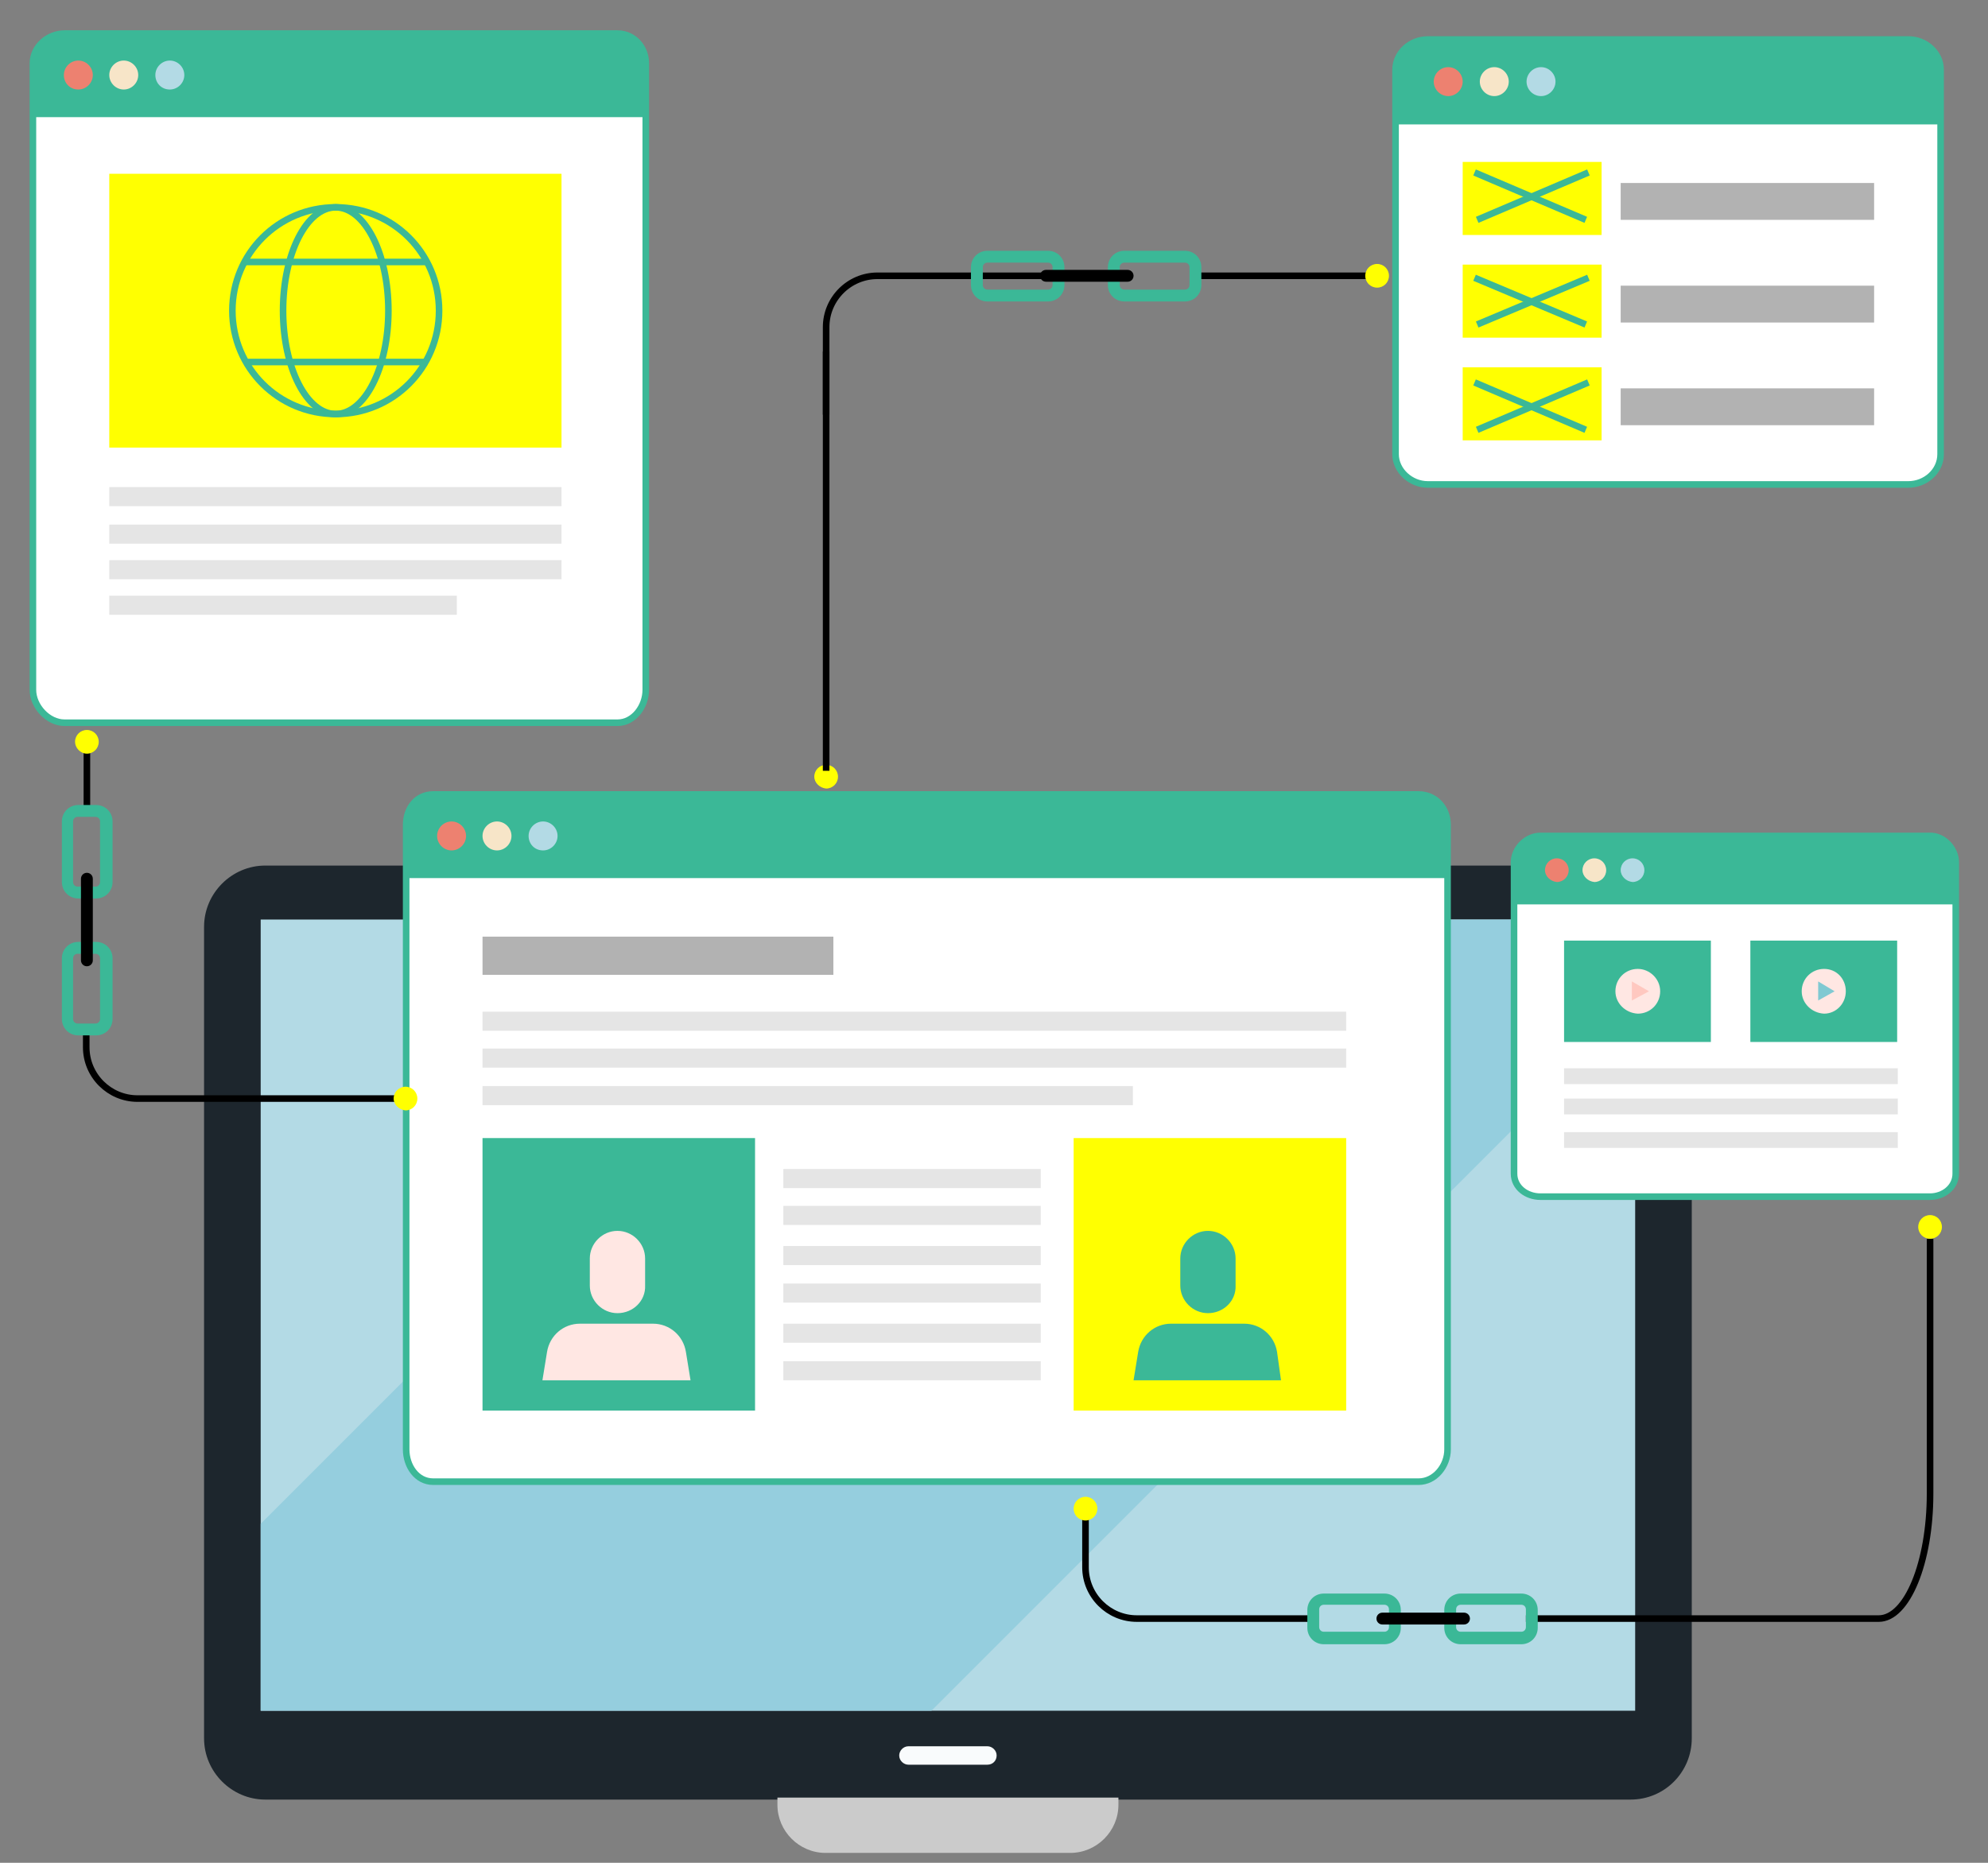 <?xml version="1.0" encoding="UTF-8"?> <!-- Generator: Adobe Illustrator 25.0.1, SVG Export Plug-In . SVG Version: 6.00 Build 0) --> <svg xmlns="http://www.w3.org/2000/svg" xmlns:xlink="http://www.w3.org/1999/xlink" version="1.1" id="Layer_1" x="0px" y="0px" viewBox="0 0 302 283" style="enable-background:new 0 0 302 283;" xml:space="preserve"><rect x="0" y="0" width="302" height="283" fill="#808080" stroke="none"/> <style type="text/css"> .st0{fill:#FFFFFF;stroke:#3BB897;stroke-miterlimit:10;} .st1{fill:#3BB897;} .st2{fill:#B2B2B2;} .st3{fill:#ED8170;} .st4{fill:#F7E5C8;} .st5{fill:#B3DAE5;} .st6{fill:#FFFF01;} .st7{fill:none;stroke:#3BB897;stroke-miterlimit:10;} .st8{fill:#E5E5E5;} .st9{fill:#1D262D;} .st10{fill:#CBCBCB;} .st11{fill:#F9FBFC;} .st12{fill:#95CEDE;} .st13{fill:#FFE7E3;} .st14{fill:none;stroke:#000000;stroke-miterlimit:10;} .st15{fill:#FFC8C0;} .st16{fill:#80C9D2;} </style> <g> <path class="st0" d="M294.8,10.6V69c0,2.6-2.3,4.6-4.9,4.6h-73c-2.6,0-4.9-2.1-4.9-4.6V10.6c0-2.6,2.3-4.6,4.9-4.6h73 C292.5,6,294.8,8,294.8,10.6z"></path> <path class="st1" d="M294.8,10.6v8.3h-82.7v-8.3c0-2.6,2.3-4.6,4.9-4.6h73C292.5,6,294.8,8,294.8,10.6z"></path> <rect x="246.2" y="27.8" class="st2" width="38.5" height="5.6"></rect> <rect x="246.2" y="43.4" class="st2" width="38.5" height="5.6"></rect> <rect x="246.2" y="59" class="st2" width="38.5" height="5.6"></rect> <g> <path class="st3" d="M217.8,12.4c0-1.2,1-2.2,2.2-2.2c1.2,0,2.2,1,2.2,2.2c0,1.2-1,2.2-2.2,2.2C218.8,14.6,217.8,13.6,217.8,12.4z "></path> <path class="st4" d="M224.8,12.4c0-1.2,1-2.2,2.2-2.2c1.2,0,2.2,1,2.2,2.2c0,1.2-1,2.2-2.2,2.2C225.8,14.6,224.8,13.6,224.8,12.4z "></path> <path class="st5" d="M231.9,12.4c0-1.2,1-2.2,2.2-2.2c1.2,0,2.2,1,2.2,2.2c0,1.2-1,2.2-2.2,2.2C232.9,14.6,231.9,13.6,231.9,12.4z "></path> </g> <rect x="222.2" y="24.6" class="st6" width="21.1" height="11.1"></rect> <rect x="222.2" y="40.2" class="st6" width="21.1" height="11.1"></rect> <rect x="222.2" y="55.8" class="st6" width="21.1" height="11.1"></rect> <g> <line class="st7" x1="224" y1="26.2" x2="240.9" y2="33.4"></line> <line class="st7" x1="241.3" y1="26.2" x2="224.4" y2="33.4"></line> </g> <g> <line class="st7" x1="224" y1="42.2" x2="240.9" y2="49.3"></line> <line class="st7" x1="241.3" y1="42.2" x2="224.4" y2="49.3"></line> </g> <g> <line class="st7" x1="224" y1="58.1" x2="240.9" y2="65.3"></line> <line class="st7" x1="241.3" y1="58.1" x2="224.4" y2="65.3"></line> </g> </g> <g> <path class="st0" d="M98.1,9.6v95.2c0,2.5-1.8,5-4.3,5h-84c-2.5,0-4.8-2.5-4.8-5V9.6c0-2.5,2.3-4.5,4.8-4.5h84 C96.2,5.1,98.1,7.1,98.1,9.6z"></path> <path class="st1" d="M98.1,9.6v8.2H4.9V9.6c0-2.5,2.3-4.5,4.8-4.5h84C96.2,5.1,98.1,7.1,98.1,9.6z"></path> <rect x="16.6" y="74" class="st8" width="68.7" height="2.9"></rect> <rect x="16.6" y="79.7" class="st8" width="68.7" height="2.9"></rect> <rect x="16.6" y="85.1" class="st8" width="68.7" height="2.9"></rect> <rect x="16.6" y="90.5" class="st8" width="52.8" height="2.9"></rect> <g> <path class="st3" d="M9.7,11.4c0-1.2,1-2.2,2.2-2.2c1.2,0,2.2,1,2.2,2.2c0,1.2-1,2.2-2.2,2.2C10.6,13.6,9.7,12.6,9.7,11.4z"></path> <path class="st4" d="M16.6,11.4c0-1.2,1-2.2,2.2-2.2c1.2,0,2.2,1,2.2,2.2c0,1.2-1,2.2-2.2,2.2C17.6,13.6,16.6,12.6,16.6,11.4z"></path> <path class="st5" d="M23.6,11.4c0-1.2,1-2.2,2.2-2.2c1.2,0,2.2,1,2.2,2.2c0,1.2-1,2.2-2.2,2.2C24.5,13.6,23.6,12.6,23.6,11.4z"></path> </g> <rect x="16.6" y="26.4" class="st6" width="68.7" height="41.6"></rect> <g> <path class="st7" d="M35.3,47.2c0-8.7,7-15.7,15.7-15.7c8.7,0,15.7,7,15.7,15.7c0,8.7-7,15.7-15.7,15.7 C42.3,62.9,35.3,55.9,35.3,47.2z"></path> <path class="st7" d="M43,47.2c0-8.7,3.6-15.7,8-15.7c4.4,0,8,7,8,15.7c0,8.7-3.6,15.7-8,15.7C46.6,62.9,43,55.9,43,47.2z"></path> <line class="st7" x1="37.1" y1="39.8" x2="64.9" y2="39.8"></line> <line class="st7" x1="37.1" y1="55" x2="64.9" y2="55"></line> </g> </g> <g> <g> <path class="st9" d="M247.7,273.4H40.3c-5.1,0-9.3-4.2-9.3-9.3V140.8c0-5.1,4.2-9.3,9.3-9.3h207.4c5.1,0,9.3,4.2,9.3,9.3v123.3 C257,269.2,252.9,273.4,247.7,273.4z"></path> <rect x="39.6" y="139.7" class="st5" width="208.8" height="120.2"></rect> <path class="st10" d="M162.6,281.5h-37.2c-4,0-7.3-3.3-7.3-7.3v-1.1h51.8v1.1C169.9,278.2,166.6,281.5,162.6,281.5z"></path> <path class="st11" d="M150,268.1H138c-0.7,0-1.4-0.6-1.4-1.4l0,0c0-0.7,0.6-1.4,1.4-1.4H150c0.7,0,1.4,0.6,1.4,1.4l0,0 C151.4,267.5,150.8,268.1,150,268.1z"></path> <polygon class="st12" points="248.4,139.7 248.4,153 141.5,259.9 39.6,259.9 39.6,231.5 131.4,139.7 "></polygon> </g> <g> <path class="st0" d="M219.9,125.3v94.9c0,2.5-1.9,4.9-4.4,4.9H65.8c-2.5,0-4.1-2.4-4.1-4.9v-94.9c0-2.5,1.6-4.6,4.1-4.6h149.7 C218,120.7,219.9,122.7,219.9,125.3z"></path> <path class="st1" d="M219.9,125.3v8.1H61.7v-8.1c0-2.5,1.6-4.6,4.1-4.6h149.7C218,120.7,219.9,122.7,219.9,125.3z"></path> <rect x="73.3" y="142.3" class="st2" width="53.3" height="5.8"></rect> <rect x="73.3" y="153.7" class="st8" width="131.2" height="2.9"></rect> <rect x="73.3" y="159.3" class="st8" width="131.2" height="2.9"></rect> <rect x="119" y="177.6" class="st8" width="39.1" height="2.9"></rect> <rect x="119" y="183.2" class="st8" width="39.1" height="2.9"></rect> <rect x="119" y="189.3" class="st8" width="39.1" height="2.9"></rect> <rect x="119" y="195" class="st8" width="39.1" height="2.9"></rect> <rect x="119" y="201.1" class="st8" width="39.1" height="2.9"></rect> <rect x="119" y="206.8" class="st8" width="39.1" height="2.9"></rect> <rect x="73.3" y="165" class="st8" width="98.8" height="2.9"></rect> <g> <path class="st3" d="M66.4,127c0-1.2,1-2.2,2.2-2.2c1.2,0,2.2,1,2.2,2.2c0,1.2-1,2.2-2.2,2.2C67.4,129.2,66.4,128.2,66.4,127z"></path> <path class="st4" d="M73.3,127c0-1.2,1-2.2,2.2-2.2c1.2,0,2.2,1,2.2,2.2c0,1.2-1,2.2-2.2,2.2C74.3,129.2,73.3,128.2,73.3,127z"></path> <path class="st5" d="M80.3,127c0-1.2,1-2.2,2.2-2.2c1.2,0,2.2,1,2.2,2.2c0,1.2-1,2.2-2.2,2.2C81.2,129.2,80.3,128.2,80.3,127z"></path> </g> <rect x="73.3" y="172.9" class="st1" width="41.4" height="41.4"></rect> <rect x="163.1" y="172.9" class="st6" width="41.4" height="41.4"></rect> <g> <path class="st1" d="M194.6,209.7h-22.4l0.7-4.3c0.4-2.5,2.5-4.3,5-4.3h11.1c2.5,0,4.6,1.8,5,4.3L194.6,209.7z"></path> <path class="st1" d="M183.5,199.5L183.5,199.5c-2.3,0-4.2-1.9-4.2-4.2v-4.1c0-2.3,1.9-4.2,4.2-4.2l0,0c2.3,0,4.2,1.9,4.2,4.2v4.1 C187.8,197.6,185.9,199.5,183.5,199.5z"></path> </g> <g> <path class="st13" d="M104.9,209.7H82.4l0.7-4.3c0.4-2.5,2.5-4.3,5-4.3h11.1c2.5,0,4.6,1.8,5,4.3L104.9,209.7z"></path> <path class="st13" d="M93.8,199.5L93.8,199.5c-2.3,0-4.2-1.9-4.2-4.2v-4.1c0-2.3,1.9-4.2,4.2-4.2l0,0c2.3,0,4.2,1.9,4.2,4.2v4.1 C98.1,197.6,96.2,199.5,93.8,199.5z"></path> </g> </g> </g> <g> <g> <line class="st14" x1="13.2" y1="123.1" x2="13.2" y2="112.7"></line> <path class="st14" d="M61.6,166.9H20.9c-4.3,0-7.8-3.5-7.8-7.8v-2.2"></path> <path class="st6" d="M11.4,112.7c0-1,0.8-1.8,1.8-1.8s1.8,0.8,1.8,1.8c0,1-0.8,1.8-1.8,1.8S11.4,113.6,11.4,112.7z"></path> <path class="st6" d="M59.8,166.9c0-1,0.8-1.8,1.8-1.8c1,0,1.8,0.8,1.8,1.8c0,1-0.8,1.8-1.8,1.8C60.6,168.6,59.8,167.8,59.8,166.9z "></path> </g> <g> <g> <path class="st1" d="M9.4,134v-9.2c0-1.4,1.1-2.5,2.5-2.5h2.7c1.4,0,2.5,1.1,2.5,2.5v9.2c0,1.4-1.1,2.5-2.5,2.5h-2.7 C10.5,136.5,9.4,135.4,9.4,134z M15.2,124.8c0-0.4-0.3-0.7-0.7-0.7h-2.7c-0.4,0-0.7,0.3-0.7,0.7v9.2c0,0.4,0.3,0.7,0.7,0.7h2.7 c0.4,0,0.7-0.3,0.7-0.7V124.8z"></path> </g> <g> <path class="st1" d="M9.4,154.8v-9.2c0-1.4,1.1-2.5,2.5-2.5h2.7c1.4,0,2.5,1.1,2.5,2.5v9.2c0,1.4-1.1,2.5-2.5,2.5h-2.7 C10.5,157.3,9.4,156.2,9.4,154.8z M15.2,145.6c0-0.4-0.3-0.7-0.7-0.7h-2.7c-0.4,0-0.7,0.3-0.7,0.7v9.2c0,0.4,0.3,0.7,0.7,0.7h2.7 c0.4,0,0.7-0.3,0.7-0.7V145.6z"></path> </g> <g> <path d="M12.3,145.9v-12.4c0-0.5,0.4-0.9,0.9-0.9c0.5,0,0.9,0.4,0.9,0.9v12.4c0,0.5-0.4,0.9-0.9,0.9 C12.7,146.8,12.3,146.4,12.3,145.9z"></path> </g> </g> </g> <g> <path class="st14" d="M231.8,245.9h53.6c4.3,0,7.8-8.5,7.8-19v-38.7"></path> <path class="st14" d="M164.9,229.7v8.4c0,4.3,3.5,7.8,7.8,7.8h26.9"></path> <path class="st6" d="M291.4,186.4c0-1,0.8-1.8,1.8-1.8c1,0,1.8,0.8,1.8,1.8c0,1-0.8,1.8-1.8,1.8 C292.2,188.2,291.4,187.4,291.4,186.4z"></path> <path class="st6" d="M163.1,229.2c0-1,0.8-1.8,1.8-1.8c1,0,1.8,0.8,1.8,1.8s-0.8,1.8-1.8,1.8C163.9,231,163.1,230.2,163.1,229.2z"></path> <g> <g> <path class="st1" d="M221.9,242.1h9.2c1.4,0,2.5,1.1,2.5,2.5v2.7c0,1.4-1.1,2.5-2.5,2.5h-9.2c-1.4,0-2.5-1.1-2.5-2.5v-2.7 C219.4,243.2,220.5,242.1,221.9,242.1z M231.1,247.9c0.4,0,0.7-0.3,0.7-0.7v-2.7c0-0.4-0.3-0.7-0.7-0.7h-9.2 c-0.4,0-0.7,0.3-0.7,0.7v2.7c0,0.4,0.3,0.7,0.7,0.7H231.1z"></path> </g> <g> <path class="st1" d="M201.1,242.1h9.2c1.4,0,2.5,1.1,2.5,2.5v2.7c0,1.4-1.1,2.5-2.5,2.5h-9.2c-1.4,0-2.5-1.1-2.5-2.5v-2.7 C198.6,243.2,199.7,242.1,201.1,242.1z M210.3,247.9c0.4,0,0.7-0.3,0.7-0.7v-2.7c0-0.4-0.3-0.7-0.7-0.7h-9.2 c-0.4,0-0.7,0.3-0.7,0.7v2.7c0,0.4,0.3,0.7,0.7,0.7H210.3z"></path> </g> <g> <path d="M210,245h12.4c0.5,0,0.9,0.4,0.9,0.9c0,0.5-0.4,0.9-0.9,0.9H210c-0.5,0-0.9-0.4-0.9-0.9C209.1,245.4,209.5,245,210,245z"></path> </g> </g> </g> <g> <path class="st0" d="M297.1,131v47.3c0,2.1-1.9,3.5-3.9,3.5H234c-2.1,0-4-1.4-4-3.5V131c0-2.1,1.9-4,4-4h59.1 C295.2,126.9,297.1,128.9,297.1,131z"></path> <path class="st1" d="M297.1,131v6.4h-67V131c0-2.1,1.9-4,4-4h59.1C295.2,126.9,297.1,128.9,297.1,131z"></path> <rect x="237.6" y="162.3" class="st8" width="50.7" height="2.4"></rect> <rect x="237.6" y="166.9" class="st8" width="50.7" height="2.4"></rect> <rect x="237.6" y="172" class="st8" width="50.7" height="2.4"></rect> <g> <path class="st3" d="M234.7,132.2c0-1,0.8-1.8,1.8-1.8c1,0,1.8,0.8,1.8,1.8c0,1-0.8,1.8-1.8,1.8 C235.5,133.9,234.7,133.1,234.7,132.2z"></path> <path class="st4" d="M240.4,132.2c0-1,0.8-1.8,1.8-1.8c1,0,1.8,0.8,1.8,1.8c0,1-0.8,1.8-1.8,1.8 C241.2,133.9,240.4,133.1,240.4,132.2z"></path> <path class="st5" d="M246.2,132.2c0-1,0.8-1.8,1.8-1.8c1,0,1.8,0.8,1.8,1.8c0,1-0.8,1.8-1.8,1.8 C247,133.9,246.2,133.1,246.2,132.2z"></path> </g> <rect x="237.6" y="142.9" class="st1" width="22.3" height="15.4"></rect> <rect x="265.9" y="142.9" class="st1" width="22.3" height="15.4"></rect> <path class="st13" d="M245.4,150.6c0-1.9,1.5-3.4,3.4-3.4c1.8,0,3.4,1.5,3.4,3.4c0,1.9-1.5,3.4-3.4,3.4 C246.9,153.9,245.4,152.4,245.4,150.6z"></path> <path class="st13" d="M273.7,150.6c0-1.9,1.5-3.4,3.4-3.4c1.9,0,3.3,1.5,3.3,3.4c0,1.9-1.5,3.4-3.3,3.4 C275.2,153.9,273.7,152.4,273.7,150.6z"></path> <polygon class="st15" points="250.5,150.6 247.9,152 247.9,149.1 "></polygon> <polygon class="st16" points="278.7,150.6 276.2,152 276.2,149.1 "></polygon> </g> <g> <line class="st14" x1="181.3" y1="41.9" x2="208.4" y2="41.9"></line> <path class="st14" d="M125.5,63V49.7c0-4.3,3.5-7.8,7.8-7.8h28.4"></path> <path class="st6" d="M123.7,118c0-1,0.8-1.8,1.8-1.8c1,0,1.8,0.8,1.8,1.8c0,1-0.8,1.8-1.8,1.8C124.5,119.7,123.7,118.9,123.7,118z"></path> <path class="st6" d="M207.4,41.9c0-1,0.8-1.8,1.8-1.8c1,0,1.8,0.8,1.8,1.8c0,1-0.8,1.8-1.8,1.8C208.2,43.7,207.4,42.9,207.4,41.9z"></path> <g> <g> <path class="st1" d="M170.8,38.1h9.2c1.4,0,2.5,1.1,2.5,2.5v2.7c0,1.4-1.1,2.5-2.5,2.5h-9.2c-1.4,0-2.5-1.1-2.5-2.5v-2.7 C168.3,39.2,169.4,38.1,170.8,38.1z M180,44c0.4,0,0.7-0.3,0.7-0.7v-2.7c0-0.4-0.3-0.7-0.7-0.7h-9.2c-0.4,0-0.7,0.3-0.7,0.7v2.7 c0,0.4,0.3,0.7,0.7,0.7H180z"></path> </g> <g> <path class="st1" d="M150,38.1h9.2c1.4,0,2.5,1.1,2.5,2.5v2.7c0,1.4-1.1,2.5-2.5,2.5H150c-1.4,0-2.5-1.1-2.5-2.5v-2.7 C147.5,39.2,148.6,38.1,150,38.1z M159.2,44c0.4,0,0.7-0.3,0.7-0.7v-2.7c0-0.4-0.3-0.7-0.7-0.7H150c-0.4,0-0.7,0.3-0.7,0.7v2.7 c0,0.4,0.3,0.7,0.7,0.7H159.2z"></path> </g> <g> <path d="M158.9,41h12.4c0.5,0,0.9,0.4,0.9,0.9s-0.4,0.9-0.9,0.9h-12.4c-0.5,0-0.9-0.4-0.9-0.9S158.4,41,158.9,41z"></path> </g> </g> <line class="st14" x1="125.5" y1="53.4" x2="125.5" y2="117.1"></line> </g> </svg> 